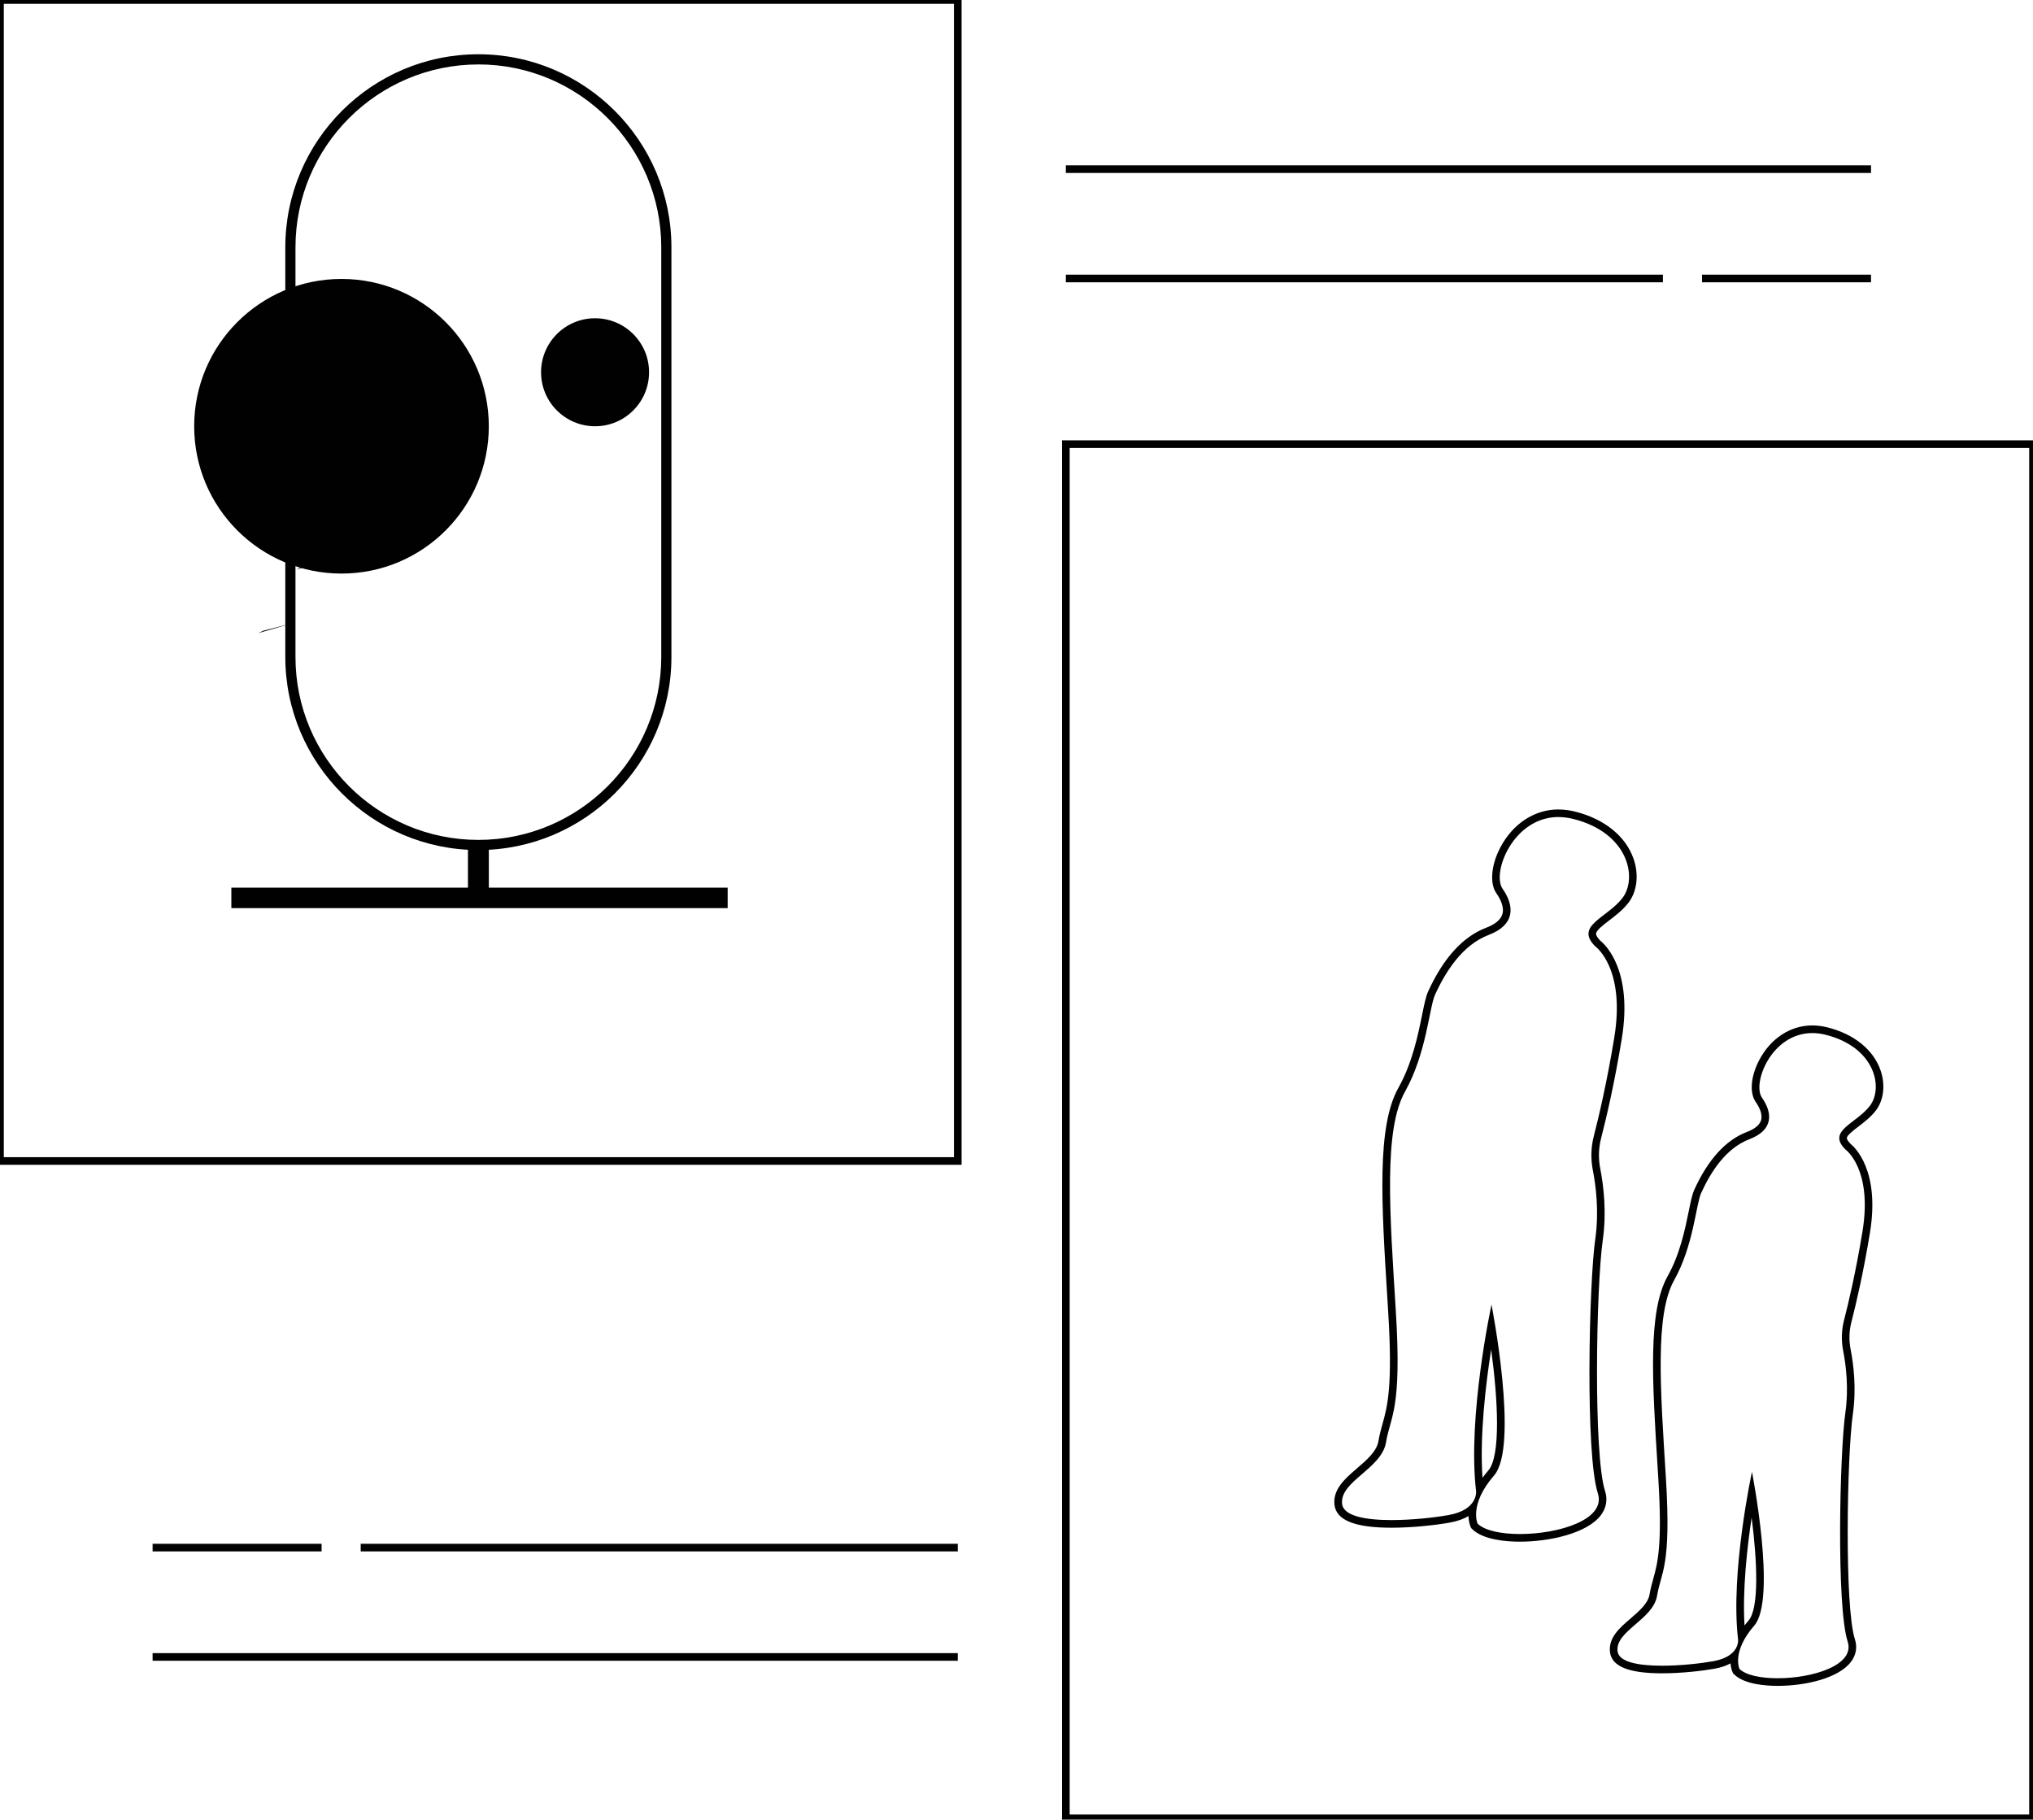 <svg xmlns="http://www.w3.org/2000/svg" id="Laag_1" data-name="Laag 1" viewBox="0 0 800 716"><defs><style>      .cls-1 {        fill: #010101;      }    </style></defs><path class="cls-1" d="M713.13,406.5c1.66,0,3.4.21,5.24.67,19.58,4.9,22.85,20.94,17.41,28.01s-17.03,9.76-9.6,17.12c0,0,10.76,7.62,6.72,32.27-2.56,15.62-5.47,28-7.27,34.97-1.01,3.92-1.11,8.01-.33,11.99,1.1,5.61,2.24,14.71.87,24.31-2.24,15.69-3.59,76.2.9,90.1,3.02,9.36-13.88,14.44-27.57,14.44-6.64,0-12.53-1.2-15.02-3.69,0,0-3.14-6.72,5.83-17.03,8.96-10.31-.9-60.51-.9-60.51,0,0-8.6,39.66-5.46,66.04,0,0,.78,6.6-9.74,8.48-4.78.86-12.8,1.78-20.21,1.78-8.92,0-16.97-1.33-17.48-5.7-.94-8.01,13.98-12.41,15.55-21.83,1.57-9.42,5.65-11.33,3.47-46.41-2.18-35.08-4.35-64.19,3.26-77.78,7.62-13.6,8.58-29.81,10.61-34.27,3.86-8.48,9.79-17.68,19.04-21.21s9.25-10.06,4.9-16.32c-3.94-5.67,3.73-25.42,19.79-25.42M713.14,403.5v3-3h0c-8.6,0-16.41,5.11-20.89,13.67-3.34,6.39-3.87,12.85-1.36,16.46,1.36,1.96,2.83,4.79,2.09,7.2-.57,1.85-2.45,3.4-5.59,4.6-8.3,3.17-15.27,10.84-20.7,22.77-.8,1.76-1.35,4.47-2.12,8.22-1.46,7.2-3.47,17.05-8.38,25.82-7.74,13.82-6.05,40.9-3.9,75.2l.26,4.24c1.65,26.54-.29,33.5-2,39.64-.52,1.86-1.05,3.78-1.44,6.09-.59,3.54-4.08,6.54-7.46,9.45-4.32,3.71-8.78,7.55-8.11,13.23.66,5.62,7.35,8.35,20.46,8.35,7.79,0,16.05-.98,20.74-1.82,2.54-.46,4.59-1.19,6.23-2.09.15,1.92.65,3.12.79,3.43l.22.48.37.37c3.97,3.97,12.44,4.57,17.14,4.57,10.94,0,24.16-2.98,29.01-9.64,1.92-2.63,2.4-5.65,1.41-8.72-4.15-12.85-3.13-72.3-.78-88.75,1.41-9.89.29-19.22-.9-25.31-.7-3.6-.6-7.18.29-10.66,1.95-7.58,4.8-19.85,7.32-35.24,3.99-24.38-5.89-33.56-7.69-35.01-1.35-1.37-1.42-2.06-1.4-2.25.07-1.08,2.54-2.97,4.52-4.48,2.29-1.75,4.88-3.73,6.87-6.31,3.13-4.07,3.85-10.16,1.86-15.87-2.82-8.11-10.45-14.27-20.91-16.88-2.01-.5-4.02-.76-5.96-.76h0ZM686.48,639.62c-.83-13.86.98-30.32,2.8-42.47,2.2,17.03,3.03,35.66-1.23,40.55-.57.65-1.09,1.29-1.58,1.92h0Z"></path><g><circle class="cls-1" cx="134.38" cy="167.73" r="57.97"></circle><circle class="cls-1" cx="234.16" cy="146.48" r="21.25"></circle><rect class="cls-1" x="184.14" y="332.49" width="8.22" height="18.2"></rect><rect class="cls-1" x="91.04" y="349.29" width="195.3" height="8.05"></rect></g><path class="cls-1" d="M613.27,321.51c1.84,0,3.78.23,5.82.74,21.76,5.44,25.39,23.27,19.34,31.13-6.04,7.86-18.92,10.84-10.67,19.02,0,0,11.95,8.47,7.47,35.86-2.84,17.36-6.08,31.11-8.07,38.87-1.12,4.36-1.23,8.9-.37,13.32,1.22,6.24,2.49,16.35.97,27.01-2.49,17.43-3.98,84.68,1,100.12,3.35,10.4-15.42,16.05-30.63,16.05-7.38,0-13.92-1.33-16.69-4.1,0,0-3.49-7.47,6.48-18.93,9.96-11.46-1-67.24-1-67.24,0,0-9.56,44.07-6.07,73.39,0,0,.87,7.33-10.83,9.42-5.31.95-14.22,1.97-22.46,1.97-9.91,0-18.85-1.48-19.43-6.34-1.05-8.9,15.53-13.79,17.28-24.26s6.28-12.59,3.86-51.58c-2.42-38.99-4.84-71.33,3.63-86.44,8.46-15.11,9.53-33.12,11.79-38.08,4.29-9.42,10.88-19.65,21.16-23.57,10.28-3.93,10.28-11.18,5.44-18.13-4.38-6.3,4.15-28.24,21.99-28.25M613.27,318.51v3-3h0c-9.44,0-18,5.62-22.91,15.02-3.6,6.88-4.21,14.09-1.54,17.94,1.55,2.24,3.23,5.49,2.36,8.29-.67,2.16-2.82,3.95-6.41,5.32-9.14,3.49-16.82,11.95-22.82,25.13-.87,1.92-1.48,4.92-2.33,9.07-1.63,8.02-3.86,19-9.35,28.79-8.55,15.27-6.67,45.32-4.3,83.37l.29,4.72c1.83,29.55-.33,37.32-2.24,44.16-.6,2.15-1.16,4.18-1.59,6.73-.67,4.05-4.6,7.43-8.4,10.7-4.73,4.07-9.62,8.27-8.9,14.41.71,6.05,8.04,8.99,22.41,8.99,8.64,0,17.79-1.09,22.99-2.02,3.06-.55,5.46-1.46,7.33-2.57.09,2.58.77,4.1.84,4.25l.22.48.37.37c4.33,4.33,13.64,4.98,18.81,4.98,11.69,0,26.67-3.31,31.97-10.58,2.06-2.83,2.59-6.08,1.52-9.39-4.62-14.31-3.5-80.47-.88-98.77,1.56-10.94.32-21.27-.99-28.01-.79-4.05-.68-8.08.33-12,2.17-8.42,5.33-22.05,8.13-39.13,4.42-27.04-6.55-37.09-8.44-38.6-1.1-1.12-1.71-2.12-1.67-2.76.09-1.35,2.78-3.41,5.16-5.22,2.52-1.93,5.38-4.11,7.57-6.95,3.42-4.44,4.19-11.08,2.01-17.32-3.1-8.91-11.49-15.67-23-18.55-2.21-.55-4.41-.83-6.54-.83h0ZM583.37,581.49c-1.12-16.49,1.23-36.53,3.41-50.47,2.67,19.59,3.85,41.89-1.13,47.63-.84.97-1.6,1.92-2.28,2.84h0Z"></path><path class="cls-1" d="M188.24,334.49c-41.89,0-75.97-34.08-75.97-75.97V97.32c0-41.89,34.08-75.97,75.97-75.97s75.97,34.08,75.97,75.97v161.2c0,41.89-34.08,75.97-75.97,75.97ZM188.24,25.36c-39.68,0-71.97,32.28-71.97,71.97v161.2c0,39.68,32.29,71.97,71.97,71.97s71.97-32.29,71.97-71.97V97.32c0-39.68-32.28-71.97-71.97-71.97Z"></path><polyline class="cls-1" points="129.54 220.41 129.39 220.42 118.61 223.18 116.6 224.13"></polyline><polyline class="cls-1" points="114.54 245.41 114.39 245.42 103.61 248.18 101.6 249.13"></polyline><rect class="cls-1" x="141.94" y="607.47" width="234.95" height="3"></rect><rect class="cls-1" x="60.05" y="650.5" width="316.84" height="3"></rect><rect class="cls-1" x="60.05" y="607.47" width="66.5" height="3"></rect><path class="cls-1" d="M378.39,458.34H-1.5V-1.5h379.89v459.84ZM1.5,455.34h373.89V1.5H1.5v453.84Z"></path><path class="cls-1" d="M801.5,717h-383.58V173.27h383.58v543.73ZM420.92,714h377.58V176.27h-377.58v537.73Z"></path><rect class="cls-1" x="419.42" y="108.08" width="234.95" height="3"></rect><rect class="cls-1" x="419.42" y="65.06" width="316.84" height="3"></rect><rect class="cls-1" x="669.76" y="108.08" width="66.5" height="3"></rect></svg>